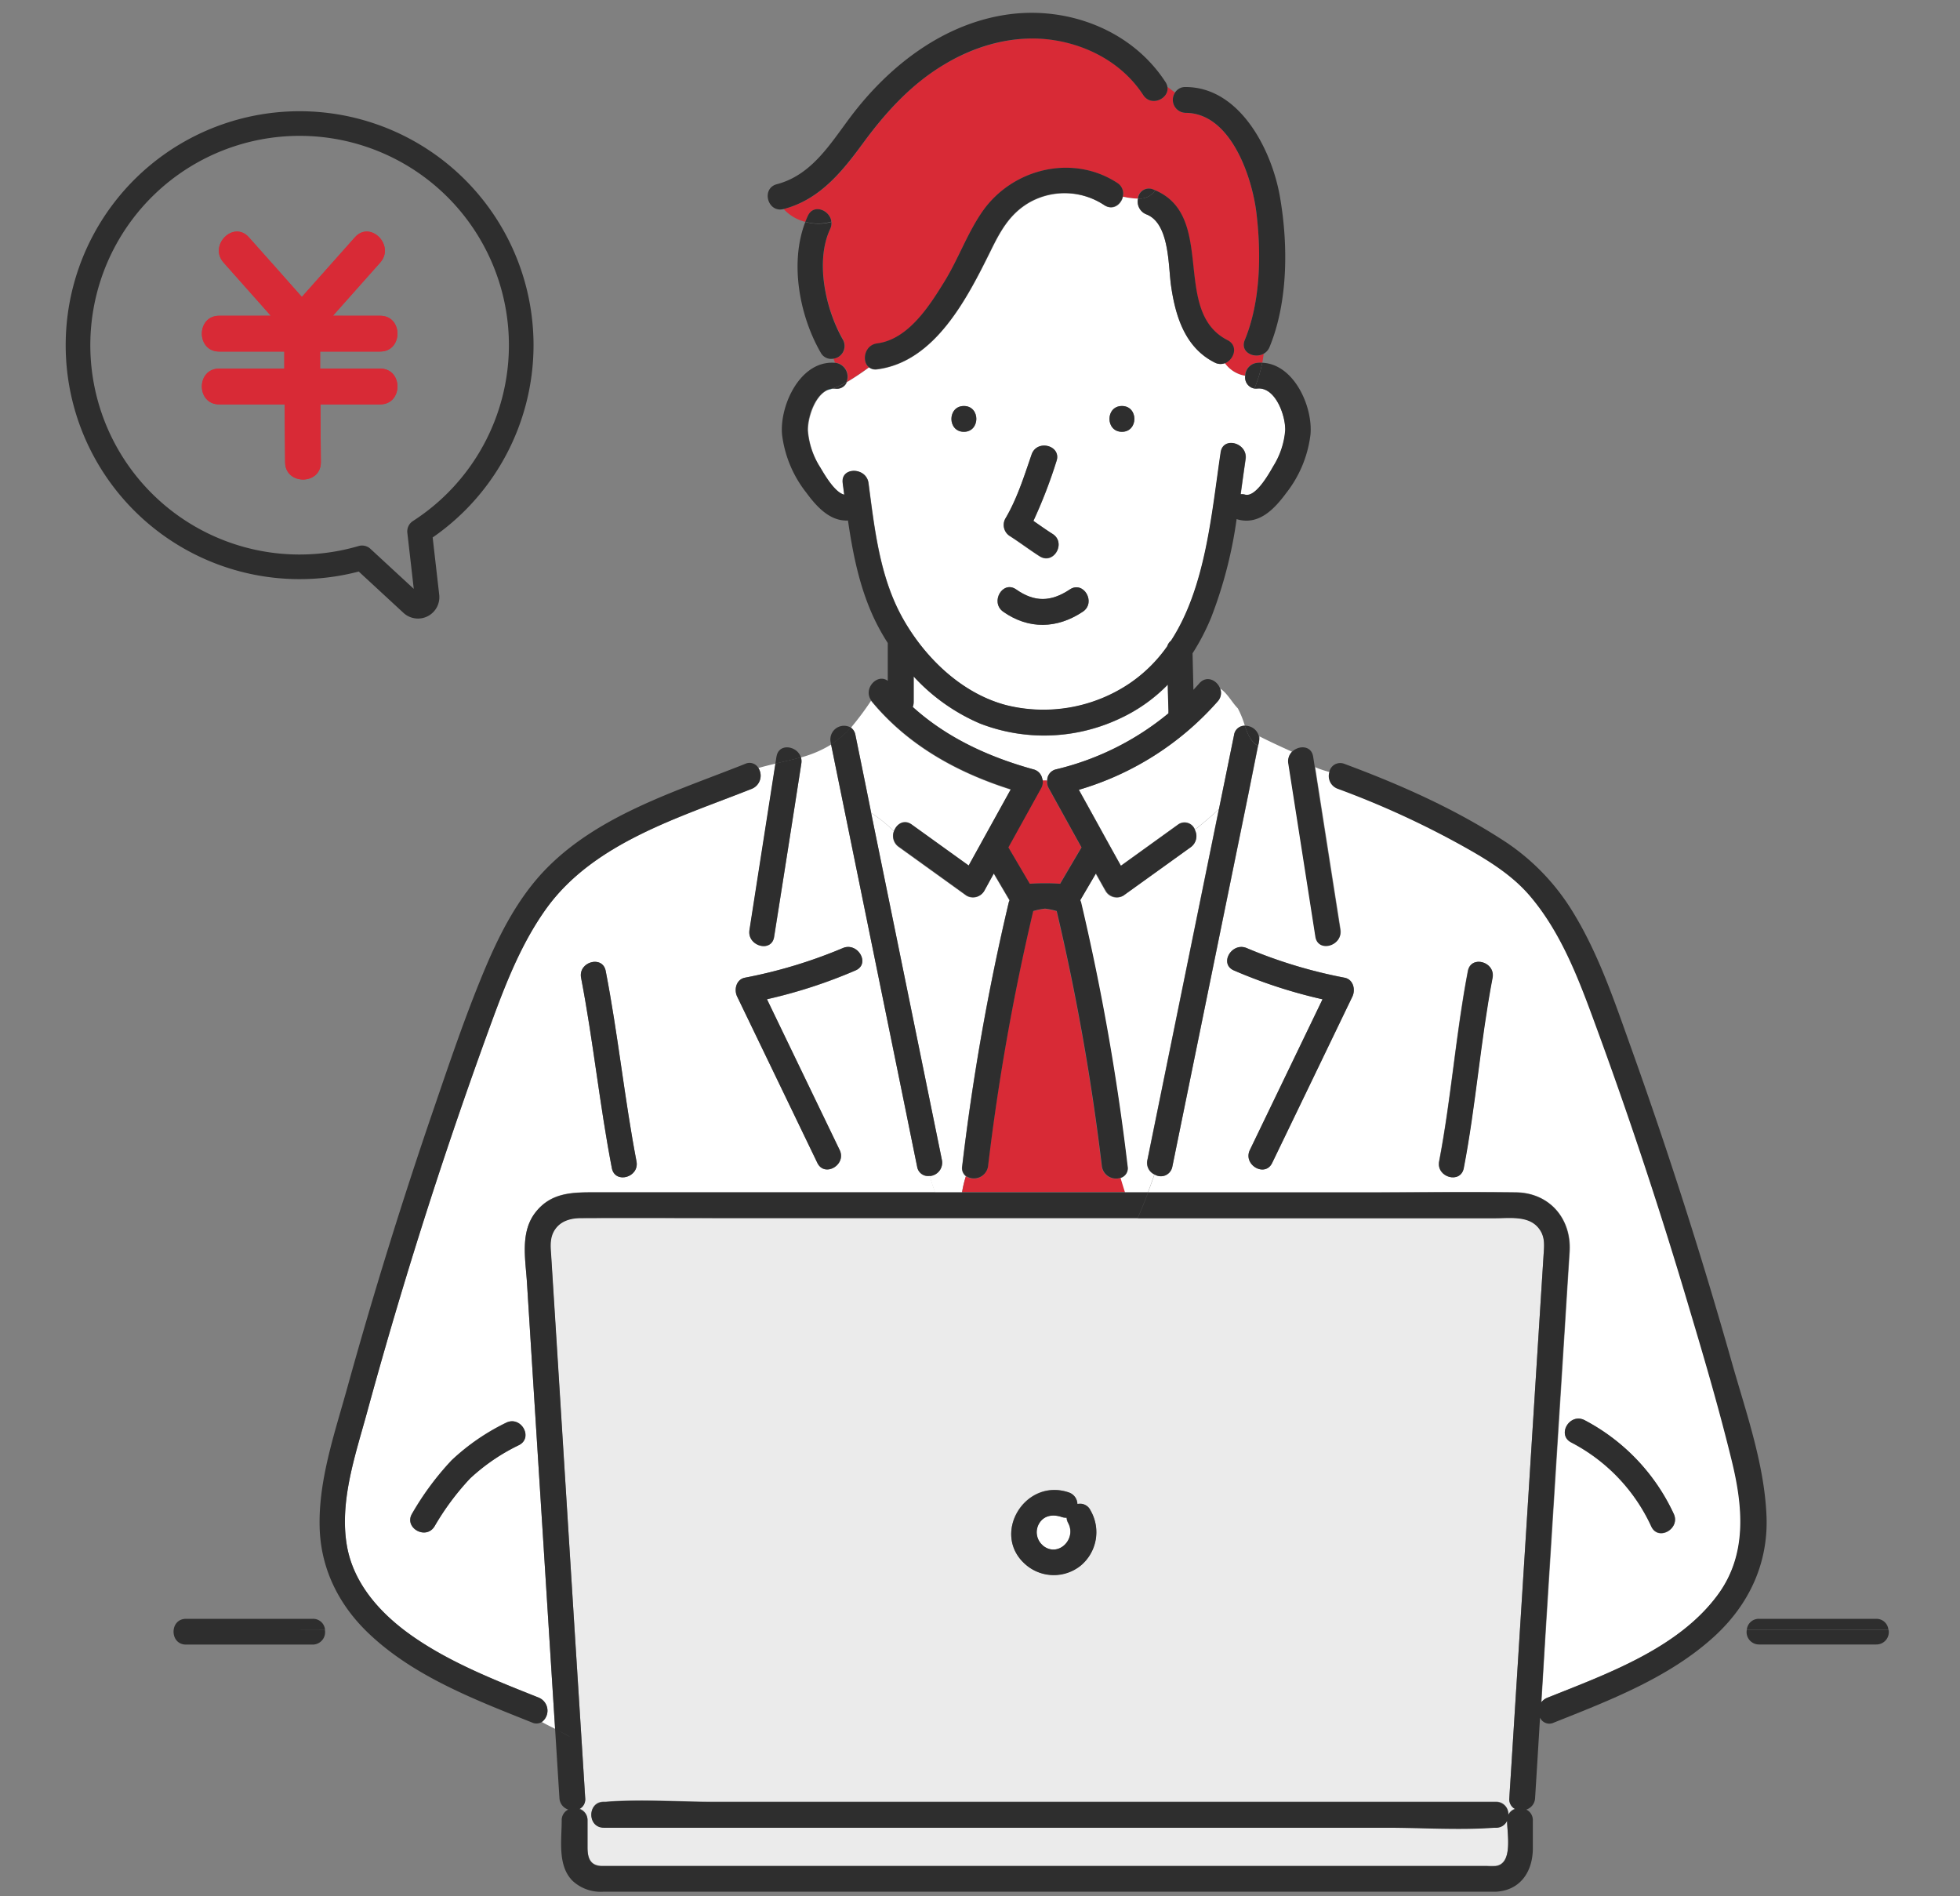<svg id="target10-thumb01" xmlns="http://www.w3.org/2000/svg" viewBox="0 0 398 385"><rect x="0" y="0" width="398" height="385" fill="#808080" stroke="none"/><path d="M212.66,158.18a2.31,2.31,0,0,1,1.84-2,56.25,56.25,0,0,0,22.79-11.34,2.72,2.72,0,0,1,0-.42c-.05-1.8-.09-3.6-.14-5.4a33,33,0,0,1-10,7,36,36,0,0,1-28.13.9,39.24,39.24,0,0,1-13.51-9.57v5.18a2.69,2.69,0,0,1-.19,1c6.9,6.24,15.36,10.14,24.49,12.67a2.4,2.4,0,0,1,1.78,1.77,3.81,3.81,0,0,1,.12.51h.92A2.89,2.89,0,0,1,212.66,158.18Z" style="fill:#fff"/><path d="M212.62,158.47h-.92a2.58,2.58,0,0,1-.33,1.57q-3.33,6-6.64,12,2.16,3.69,4.34,7.38a47.64,47.64,0,0,1,6.17,0q2.16-3.69,4.34-7.38-3.33-6-6.64-12A2.43,2.43,0,0,1,212.62,158.47Z" style="fill:#d82a36"/><path d="M196.13,238.84a2.07,2.07,0,0,1-.77-2,474.6,474.6,0,0,1,9.42-53.44,2.39,2.39,0,0,1,.2-.57l-3.2-5.44-1.95,3.55a2.65,2.65,0,0,1-3.59.94L182.51,172a2.71,2.71,0,0,1-1-3.23,28.19,28.19,0,0,0-4.63-3.74q7.2,35.25,14.38,70.51a2.72,2.72,0,0,1-2.47,3.25c.31,1.12.67,2.21,1.07,3.29h5.48A21.91,21.91,0,0,1,196.13,238.84Z" style="fill:#fff"/><path d="M223.71,236.82a466,466,0,0,0-9.17-51.8,13,13,0,0,0-2.39-.49,12.9,12.9,0,0,0-2.38.49,461.4,461.4,0,0,0-9.17,51.8,2.9,2.9,0,0,1-4.47,2,21.91,21.91,0,0,0-.75,3.21h33.1c-.3-1-.6-1.93-.89-2.9A2.9,2.9,0,0,1,223.71,236.82Z" style="fill:#d82a36"/><path d="M171.93,77.58a53.89,53.89,0,0,0,4.5-3c-1.48-1.2-.89-4.49,1.69-4.82,6.22-.8,10.46-7.4,13.48-12.25,2.93-4.7,4.81-10.16,8-14.67,6.14-8.69,18.28-11.55,27.31-5.65A2.52,2.52,0,0,1,228,39.92a15.08,15.08,0,0,0,3.05.39,2.21,2.21,0,0,1,3.09-1.84l.41.17,0,0,0,0c12.49,5.32,3.19,24.59,14.68,30.42,2.26,1.15,1.33,4-.53,4.67a6.32,6.32,0,0,0,4.12,2.55,2.71,2.71,0,0,1,2.5-2.62,6.18,6.18,0,0,1,1,0c.12-.61.21-1.21.28-1.83-1.91,1.06-4.86-.3-3.84-2.76,3.24-7.87,3.4-17.52,2.37-25.86-.9-7.38-5.26-20.3-14.41-20.29a2.64,2.64,0,0,1-2.11-4.12c-.52-.39-1-.76-1.54-1.15.39,2.39-3.31,4.12-4.92,1.64C228.09,13,221.26,9.26,214,8.14c-7.73-1.19-15.57,1-22.21,4.93-6.8,4-12,9.86-16.66,16.18-4.23,5.81-8.72,11.29-16,13.19h0a8.92,8.92,0,0,0,4.42,2.61c.16-.41.33-.83.52-1.23,1.18-2.54,4.51-1.11,4.77,1.19l.36-.13-.36.13a2.69,2.69,0,0,1-.26,1.46c-3.08,6.6-.89,16.41,2.62,22.48a2.6,2.6,0,0,1-1.94,3.86l.3.84h.09A2.83,2.83,0,0,1,171.93,77.58Z" style="fill:#d82a36"/><path d="M255.36,78.9a3.21,3.21,0,0,1-.63,0c-.08.19-.16.37-.23.56.07-.19.15-.37.23-.56a2.28,2.28,0,0,1-1.87-2.6,6.32,6.32,0,0,1-4.12-2.55,2.55,2.55,0,0,1-2.11-.15c-6-3-7.94-9.38-8.83-15.59-.59-4.06-.29-12.64-5-14.47a2.77,2.77,0,0,1-1.7-3.21,15.08,15.08,0,0,1-3.05-.39c-.36,1.59-2,2.89-3.78,1.75a14.56,14.56,0,0,0-15.11-.62c-4.11,2.34-6,5.87-8,9.94-4.72,9.5-11.27,22.45-23,24a2.13,2.13,0,0,1-1.69-.41,53.89,53.89,0,0,1-4.5,3,2.15,2.15,0,0,1-2.3,1.32,3.31,3.31,0,0,0-.63,0c-.33.11-.67.21-1,.29-2.63,1.21-4,5.75-3.95,8.23A16.34,16.34,0,0,0,166.64,95c.76,1.28,2.9,5,4.83,5.46-.1-.78-.21-1.56-.31-2.35-.44-3.33,4.8-3.29,5.23,0,1.23,9.28,2.26,19,6.88,27.31,4.49,8.08,12,15.42,21.15,17.79a31.31,31.31,0,0,0,25-4.43,29.7,29.7,0,0,0,7.65-7.55,2.25,2.25,0,0,1,.75-1.11c7.09-10.89,8.25-26,10.09-38.26.5-3.33,5.54-1.9,5.05,1.39-.36,2.37-.69,4.75-1,7.13a2.52,2.52,0,0,1,.93.08c2.16.56,4.86-4.3,5.73-5.82a16.11,16.11,0,0,0,2.39-7.2C261.08,84.47,259,78.59,255.36,78.9Zm-59.63,8.77c-3.38,0-3.37-5.24,0-5.24S199.09,87.67,195.73,87.67Zm8.43,17.62c2.37-4,3.82-8.66,5.32-13,1.1-3.17,6.15-1.8,5.05,1.39a99.69,99.69,0,0,1-4.68,12.12c1.29.89,2.57,1.81,3.9,2.65,2.84,1.8.21,6.33-2.64,4.52-2.05-1.29-4-2.77-6-4.07A2.66,2.66,0,0,1,204.16,105.29Zm15.71,18.91c-5.21,3.47-11,3.63-16.15,0-2.74-1.92-.12-6.46,2.64-4.52,3.75,2.63,7.08,2.52,10.87,0C220,117.81,222.66,122.34,219.87,124.2Zm7.95-36.53c-3.37,0-3.37-5.24,0-5.24S231.19,87.67,227.82,87.67Z" style="fill:#fff"/><path d="M169,78.9a3.31,3.31,0,0,0-1,.29C168.33,79.11,168.67,79,169,78.9Z" style="fill:#00c8e7"/><path d="M107,260.3c-.31-4.78-1.42-10.17,1.79-14.24s7.57-4,12.11-4h69c-.4-1.08-.76-2.17-1.07-3.29a2.23,2.23,0,0,1-2.58-1.86q-1.11-5.4-2.2-10.81-7.65-37.47-15.28-74.94a22.78,22.78,0,0,1-6.13,2.62,2.85,2.85,0,0,1,.08,1.25q-2.75,17.58-5.5,35.17c-.52,3.32-5.56,1.9-5-1.39q2.64-16.89,5.27-33.77c-1.17.27-2.34.56-3.5.89a2.88,2.88,0,0,1-1.3,4.22C138,166,120.6,171.05,110.94,184.44c-4.88,6.76-8,14.57-10.86,22.34q-4.81,13.08-9.24,26.31-8.93,26.6-16.32,53.69c-2.35,8.62-5.63,18-4.09,27,1.33,7.77,6.83,13.82,13.08,18.24,7.8,5.51,17.07,9.13,25.9,12.65a2.87,2.87,0,0,1,.61,4.94c.89.5,1.8.95,2.7,1.39q-1.17-18.4-2.32-36.8Q108.69,287.27,107,260.3Zm44.26-61.79a98.82,98.82,0,0,0,19.85-6c3-1.34,5.71,3.17,2.64,4.52a102.14,102.14,0,0,1-18,5.86q7.38,15.28,14.75,30.59c1.46,3-3.05,5.67-4.52,2.64q-8.13-16.87-16.28-33.76C149,200.94,149.48,198.87,151.26,198.51ZM123,197.16c2.47,12.81,3.78,25.8,6.24,38.6.64,3.3-4.41,4.7-5,1.39-2.47-12.8-3.78-25.79-6.24-38.6C117.35,195.26,122.4,193.86,123,197.16ZM105.36,293.4a40,40,0,0,0-9.94,6.78,52.91,52.91,0,0,0-7.22,9.73c-1.78,2.86-6.3.23-4.52-2.64a58.12,58.12,0,0,1,8-10.79,44.36,44.36,0,0,1,11-7.6C105.71,287.33,108.35,291.85,105.36,293.4Z" style="fill:#fff"/><path d="M255.64,150.62c0,.26-.11.53-.16.79a3.49,3.49,0,0,0,.59.25,3.49,3.49,0,0,1-.59-.25l-2,10L238.05,236.9a2.37,2.37,0,0,1-3.61,1.54c-.42,1.2-.85,2.41-1.3,3.61h44.78c9.95,0,19.9-.12,29.85,0,6.86.08,11.37,5.34,11,12q-.51,7.92-1,15.85-1.87,29.63-3.74,59.27-.53,8.2-1,16.43a2.71,2.71,0,0,1,1.23-.95c12.12-4.83,26.55-10,34.59-20.86,6.08-8.2,5.18-18,2.87-27.36-2.49-10.18-5.46-20.27-8.44-30.31q-8.9-30-19.69-59.39c-3.22-8.74-6.78-17.82-12.93-25-3.8-4.42-9-7.5-14.05-10.3a180.39,180.39,0,0,0-24.91-11.36,2.74,2.74,0,0,1-1.69-3.31c-1-.28-2-.58-2.94-1q2.58,16.45,5.15,32.92c.51,3.3-4.53,4.7-5.05,1.39q-2.74-17.59-5.5-35.17a2.67,2.67,0,0,1,.67-2.28c-2.2-1-4.39-2-6.58-3.11A3,3,0,0,1,255.64,150.62Zm66.08,137.72a40.88,40.88,0,0,1,18.13,19c1.45,3-3.07,5.68-4.52,2.64a36.29,36.29,0,0,0-16.25-17.08C316.06,291.34,318.72,286.83,321.72,288.34Zm-29.51-52.58c2.45-12.79,3.38-25.81,5.83-38.6.64-3.31,5.68-1.9,5,1.39-2.45,12.79-3.38,25.81-5.84,38.6C296.62,240.46,291.58,239.05,292.21,235.76Zm-19.16-37.25c1.77.36,2.24,2.43,1.56,3.84q-8.14,16.89-16.28,33.76c-1.46,3-6,.38-4.52-2.64l14.75-30.59a102.14,102.14,0,0,1-18-5.86c-3.08-1.35-.41-5.86,2.65-4.52A98.43,98.43,0,0,0,273.05,198.51Z" style="fill:#fff"/><path d="M241.8,172l-13.74,9.89a2.64,2.64,0,0,1-3.58-.94c-.66-1.18-1.31-2.36-2-3.55l-3.19,5.44a2.93,2.93,0,0,1,.2.57,476.84,476.84,0,0,1,9.41,53.44,2,2,0,0,1-1.35,2.33c.29,1,.59,1.94.89,2.9h4.66c.45-1.2.88-2.41,1.3-3.61a2.59,2.59,0,0,1-1.43-2.93q1.1-5.41,2.2-10.81,6.15-30.21,12.31-60.41c-1.57,1.46-3.21,2.87-4.88,4.17A2.76,2.76,0,0,1,241.8,172Z" style="fill:#fff"/><path d="M251.35,143.81c-1.18-1.18-2.06-3-3.55-4a2.53,2.53,0,0,1-.53,2.6,60.07,60.07,0,0,1-28.18,17.93q2.9,5.22,5.78,10.46a1.64,1.64,0,0,1,.16.29l2.58,4.65,11.54-8.31a2.24,2.24,0,0,1,3.49,1c1.67-1.3,3.31-2.71,4.88-4.17q1.54-7.53,3.07-15.06a2.18,2.18,0,0,1,2.18-1.88A18.69,18.69,0,0,0,251.35,143.81Z" style="fill:#fff"/><path d="M173.71,149.23q1.09,5.4,2.2,10.81c.34,1.65.68,3.3,1,5a28.19,28.19,0,0,1,4.63,3.74c.52-1.42,2-2.42,3.6-1.29l11.55,8.31q1.28-2.32,2.57-4.65a2.19,2.19,0,0,1,.16-.3l5.82-10.52c-10.85-3.44-20.84-8.94-28.22-17.86-.05-.06-.09-.13-.14-.2a60.53,60.53,0,0,1-4.11,5.5A2.3,2.3,0,0,1,173.71,149.23Z" style="fill:#fff"/><path d="M313,250.08c-1.86-3.46-6-2.8-9.29-2.8H231a1.11,1.11,0,0,1-.07.16,1.11,1.11,0,0,0,.07-.16H148.39c-10.16,0-20.32-.05-30.48,0-2,0-3.93.44-5.19,2.23s-1,3.5-.83,5.37q.54,8.52,1.07,17l3.69,58.52q1.09,17.28,2.18,34.57a2.2,2.2,0,0,1-1.17,2.22,2.39,2.39,0,0,1,1.64,2.36V375c0,2.08.49,3.71,2.81,3.8,1,0,2.11,0,3.16,0H302a14.27,14.27,0,0,0,1.73,0c3.57-.45,2.32-6.65,2.31-9.21a2.37,2.37,0,0,1-2.27,1.41h-.31c-7.25.53-14.73,0-22,0H122.61c-3.37,0-3.37-5.23,0-5.23h.31c7.25-.53,14.73,0,22,0H303.75a2.48,2.48,0,0,1,2.53,2.64,2.33,2.33,0,0,1,1.38-1.2,2.2,2.2,0,0,1-1.17-2.22c.05-.85.1-1.7.16-2.56l2.94-46.66q1.71-27,3.41-54.07l.43-6.76C313.53,253.3,313.77,251.62,313,250.08ZM219.4,317.85a8.72,8.72,0,0,1-10.88,0C201,311.78,208,299.91,217,303a2.56,2.56,0,0,1,1.8,2.41,2.32,2.32,0,0,1,2.63,1.23A8.83,8.83,0,0,1,219.4,317.85Z" style="fill:#ebebeb"/><path d="M209.48,92.26c-1.5,4.37-2.95,9-5.32,13a2.66,2.66,0,0,0,.94,3.58c2.05,1.3,4,2.78,6,4.07,2.85,1.81,5.48-2.72,2.64-4.52-1.33-.84-2.61-1.76-3.9-2.65a99.69,99.69,0,0,0,4.68-12.12C215.63,90.46,210.58,89.09,209.48,92.26Z" style="fill:#2e2e2e"/><path d="M203.72,124.2c5.17,3.63,10.94,3.47,16.15,0,2.79-1.86.17-6.39-2.64-4.52-3.79,2.52-7.12,2.63-10.87,0C203.6,117.74,201,122.28,203.72,124.2Z" style="fill:#2e2e2e"/><path d="M195.73,87.67c3.36,0,3.37-5.24,0-5.24S192.35,87.67,195.73,87.67Z" style="fill:#2e2e2e"/><path d="M227.82,87.67c3.37,0,3.38-5.24,0-5.24S224.45,87.67,227.82,87.67Z" style="fill:#2e2e2e"/><path d="M154,155.92a28.36,28.36,0,0,0-4.13,1.5,28.36,28.36,0,0,1,4.13-1.5,2.07,2.07,0,0,0-2.69-.83c-13.81,5.5-29.47,10.25-40.2,21.09-6,6.06-9.89,13.85-13.1,21.64-3.67,8.88-6.75,18-9.87,27.11q-9.7,28.23-17.67,57c-2.53,9.12-5.85,18.7-5.56,28.28.25,8.46,4,15.83,10.12,21.58,9.14,8.63,21.53,13.35,33,17.93a2.13,2.13,0,0,0,2-.1,18.78,18.78,0,0,1-2.6-1.71,18.78,18.78,0,0,0,2.6,1.71,2.87,2.87,0,0,0-.61-4.94c-8.83-3.52-18.1-7.14-25.9-12.65-6.25-4.42-11.75-10.47-13.08-18.24-1.54-9,1.74-18.41,4.09-27q7.4-27.07,16.32-53.69,4.44-13.22,9.24-26.31c2.87-7.77,6-15.58,10.86-22.34,9.66-13.39,27.05-18.47,41.71-24.3A2.88,2.88,0,0,0,154,155.92Z" style="fill:#2e2e2e"/><path d="M91.72,296.48a58.12,58.12,0,0,0-8,10.79c-1.78,2.87,2.74,5.5,4.52,2.64a52.91,52.91,0,0,1,7.22-9.73,40,40,0,0,1,9.94-6.78c3-1.55.35-6.07-2.64-4.52A44.36,44.36,0,0,0,91.72,296.48Z" style="fill:#2e2e2e"/><path d="M118,198.55c2.46,12.81,3.77,25.8,6.24,38.6.63,3.31,5.68,1.91,5-1.39C126.81,223,125.5,210,123,197.16,122.4,193.86,117.35,195.26,118,198.55Z" style="fill:#2e2e2e"/><path d="M358.71,307.83c-.42-10.59-4.19-21.16-7.06-31.29q-9.11-32.16-20.38-63.65c-3.38-9.43-6.61-19.16-11.89-27.74a45.49,45.49,0,0,0-14.78-14.94c-9.78-6.27-20.72-11.09-31.6-15.12a2.25,2.25,0,0,0-3.08,1.74,26.19,26.19,0,0,1,6,2.16,26.19,26.19,0,0,0-6-2.16,2.74,2.74,0,0,0,1.69,3.31,180.39,180.39,0,0,1,24.91,11.36c5.05,2.8,10.25,5.88,14.05,10.3,6.15,7.16,9.71,16.24,12.93,25q10.83,29.35,19.69,59.39c3,10,5.95,20.13,8.44,30.31,2.31,9.4,3.21,19.16-2.87,27.36-8,10.85-22.47,16-34.59,20.86a2.71,2.71,0,0,0-1.23.95q.53-8.22,1-16.43,1.86-29.64,3.74-59.27.5-7.92,1-15.85c.42-6.71-4.09-12-11-12-9.95-.12-19.9,0-29.85,0H233.14c-.65,1.74-1.36,3.49-2.13,5.23h72.65c3.28,0,7.43-.66,9.29,2.8.82,1.54.58,3.22.48,4.88l-.43,6.76q-1.71,27-3.41,54.07l-2.94,46.66c-.06.86-.11,1.71-.16,2.56a2.2,2.2,0,0,0,1.17,2.22,2.33,2.33,0,0,0-1.38,1.2,2.48,2.48,0,0,0-2.53-2.64H144.91c-7.26,0-14.74-.53-22,0h-.31c-3.37,0-3.37,5.23,0,5.23H281.45c7.26,0,14.74.53,22,0h.31a2.37,2.37,0,0,0,2.27-1.41c0,2.56,1.26,8.76-2.31,9.21a14.27,14.27,0,0,1-1.73,0H125.27c-1,0-2.11,0-3.16,0-2.32-.09-2.81-1.72-2.81-3.8v-5.43a2.39,2.39,0,0,0-1.64-2.36,2.2,2.2,0,0,0,1.17-2.22q-1.08-17.28-2.18-34.57L113,271.92q-.54-8.52-1.07-17c-.12-1.87-.34-3.7.83-5.37s3.17-2.22,5.19-2.23c10.16-.05,20.32,0,30.48,0H231c.77-1.74,1.48-3.49,2.13-5.23h-4.66c.3.95.6,1.88.89,2.78-.29-.9-.59-1.83-.89-2.78h-33.1a8.08,8.08,0,0,0,0,2.25,8.08,8.08,0,0,1,0-2.25H189.9c.56,1.47,1.17,2.91,1.79,4.35-.62-1.44-1.23-2.88-1.79-4.35h-69c-4.54,0-8.92,0-12.11,4s-2.1,9.46-1.79,14.24q1.69,27,3.4,53.93,1.16,18.4,2.32,36.8c1.06.52,2.11,1,3.08,1.61-1-.58-2-1.09-3.08-1.61q.36,5.67.71,11.34c.06.88.11,1.76.17,2.64a2.59,2.59,0,0,0,1.78,2.36,2.38,2.38,0,0,0-1.32,2.22c0,4-.89,9.15,2.21,12.25a8.39,8.39,0,0,0,6.16,2.21c3.47,0,6.95,0,10.43,0H301.37c.76,0,1.53,0,2.28,0,5.08-.21,7.61-4.11,7.61-8.83v-5.63a2.37,2.37,0,0,0-1.33-2.22,2.57,2.57,0,0,0,1.79-2.36q.51-8.14,1-16.3a2.08,2.08,0,0,0,2.81,1c11.28-4.49,23.35-9.11,32.45-17.38C355.09,325.92,359.09,317.48,358.71,307.83Z" style="fill:#2e2e2e"/><path d="M319.08,292.86a36.29,36.29,0,0,1,16.25,17.08c1.45,3,6,.38,4.52-2.64a40.88,40.88,0,0,0-18.13-19C318.72,286.83,316.06,291.34,319.08,292.86Z" style="fill:#2e2e2e"/><path d="M297.25,237.15c2.46-12.79,3.39-25.81,5.84-38.6.63-3.29-4.41-4.7-5-1.39-2.45,12.79-3.38,25.81-5.83,38.6C291.58,239.05,296.62,240.46,297.25,237.15Z" style="fill:#2e2e2e"/><path d="M216.88,309.24a2.71,2.71,0,0,1-.33-1.1,2.62,2.62,0,0,1-1-.14c-1.75-.59-3.6-.37-4.61,1.35a3.5,3.5,0,0,0,.77,4.41C214.81,316.34,218.66,312.51,216.88,309.24Z" style="fill:#fff"/><path d="M218.77,305.36A2.56,2.56,0,0,0,217,303c-9-3-16,8.83-8.45,14.9a8.72,8.72,0,0,0,10.88,0,8.83,8.83,0,0,0,2-11.26A2.32,2.32,0,0,0,218.77,305.36Zm-7,8.4a3.5,3.5,0,0,1-.77-4.41c1-1.72,2.86-1.94,4.61-1.35a2.62,2.62,0,0,0,1,.14,2.71,2.71,0,0,0,.33,1.1C218.66,312.51,214.81,316.34,211.74,313.76Z" style="fill:#2e2e2e"/><path d="M169.63,78.9a2.15,2.15,0,0,0,2.3-1.32A15.39,15.39,0,0,1,169,78.9,3.31,3.31,0,0,1,169.63,78.9Z" style="fill:#2e2e2e"/><path d="M255.36,73.66a2.71,2.71,0,0,0-2.5,2.62,6.86,6.86,0,0,0,1.64,0,6.86,6.86,0,0,1-1.64,0,2.28,2.28,0,0,0,1.87,2.6,28.54,28.54,0,0,0,1.59-5.23A6.18,6.18,0,0,0,255.36,73.66Z" style="fill:#2e2e2e"/><path d="M256.32,73.65a28.54,28.54,0,0,1-1.59,5.23,3.21,3.21,0,0,0,.63,0c3.68-.31,5.72,5.57,5.6,8.52a16.11,16.11,0,0,1-2.39,7.2c-.87,1.52-3.57,6.38-5.73,5.82a2.52,2.52,0,0,0-.93-.08c.34-2.38.67-4.76,1-7.13.49-3.29-4.55-4.72-5.05-1.39-1.84,12.29-3,27.37-10.09,38.26a2.25,2.25,0,0,0-.75,1.11,29.7,29.7,0,0,1-7.65,7.55,31.31,31.31,0,0,1-25,4.43c-9.1-2.37-16.66-9.71-21.15-17.79-4.62-8.32-5.65-18-6.88-27.31-.43-3.29-5.67-3.33-5.23,0,.1.79.21,1.57.31,2.35-1.93-.41-4.07-4.18-4.83-5.46A16.34,16.34,0,0,1,164,87.42c-.1-2.48,1.32-7,3.95-8.23a10.94,10.94,0,0,1-1.41.25,10.94,10.94,0,0,0,1.41-.25,3.31,3.31,0,0,1,1-.29,15.39,15.39,0,0,0,2.93-1.32,2.83,2.83,0,0,0-2.3-3.92h-.09a11.58,11.58,0,0,0,1.74,3.68,11.58,11.58,0,0,1-1.74-3.68c-7-.51-11.19,8.65-10.69,14.54A23.69,23.69,0,0,0,163.71,100c2.1,2.86,4.82,5.87,8.48,5.68,1,6.82,2.35,13.58,5.3,19.87a43.74,43.74,0,0,0,2.78,5v7.68c-2.11-1.59-5.05,1.57-3.38,3.95.9-1.28,1.81-2.54,2.76-3.65-1,1.11-1.86,2.37-2.76,3.65.05.07.09.14.14.2,7.38,8.92,17.37,14.42,28.22,17.86l-5.82,10.52a2.19,2.19,0,0,0-.16.3q-1.29,2.32-2.57,4.65l-11.55-8.31c-1.56-1.13-3.08-.13-3.6,1.29a22.19,22.19,0,0,0,5.95,4.38,22.19,22.19,0,0,1-5.95-4.38,2.71,2.71,0,0,0,1,3.23l13.73,9.89a2.65,2.65,0,0,0,3.59-.94l1.95-3.55,3.2,5.44a2.39,2.39,0,0,0-.2.57,474.6,474.6,0,0,0-9.42,53.44,2.07,2.07,0,0,0,.77,2,13.28,13.28,0,0,0,.79-5.53,13.28,13.28,0,0,1-.79,5.53,2.9,2.9,0,0,0,4.47-2,461.4,461.4,0,0,1,9.17-51.8,12.9,12.9,0,0,1,2.38-.49,13,13,0,0,1,2.39.49,466,466,0,0,1,9.17,51.8,2.9,2.9,0,0,0,3.88,2.33c-.45-1.46-.91-2.91-1.36-4.27.45,1.36.91,2.81,1.36,4.27a2,2,0,0,0,1.35-2.33,476.84,476.84,0,0,0-9.41-53.44,2.93,2.93,0,0,0-.2-.57l3.19-5.44c.65,1.19,1.3,2.37,2,3.55a2.64,2.64,0,0,0,3.58.94L241.8,172a2.76,2.76,0,0,0,.84-3.51,50,50,0,0,1-4.37,3.09,50,50,0,0,0,4.37-3.09,2.24,2.24,0,0,0-3.49-1l-11.54,8.31L225,171.11a1.64,1.64,0,0,0-.16-.29q-2.88-5.23-5.78-10.46a60.07,60.07,0,0,0,28.18-17.93,2.53,2.53,0,0,0,.53-2.6,4.34,4.34,0,0,0-1.68-.73,4.34,4.34,0,0,1,1.68.73c-.58-1.69-2.73-2.8-4.23-1.1-.39.45-.79.88-1.2,1.32l-.18-7.4a46.35,46.35,0,0,0,3.75-7.2,88.91,88.91,0,0,0,5.2-20.06l.31.1c4.35,1.13,7.47-2.28,9.83-5.48a23.78,23.78,0,0,0,4.86-11.81C266.61,82.56,262.78,73.92,256.32,73.65ZM214.5,156.19a2.31,2.31,0,0,0-1.84,2,2.89,2.89,0,0,0,0,.29h0a2.43,2.43,0,0,0,.32,1.57q3.31,6,6.64,12-2.18,3.69-4.34,7.38a47.64,47.64,0,0,0-6.17,0q-2.17-3.69-4.34-7.38,3.32-6,6.64-12a2.58,2.58,0,0,0,.33-1.57h0a3.81,3.81,0,0,0-.12-.51,2.4,2.4,0,0,0-1.78-1.77c-9.13-2.53-17.59-6.43-24.49-12.67a2.69,2.69,0,0,0,.19-1v-5.18A39.24,39.24,0,0,0,199,146.89a36,36,0,0,0,28.13-.9,33,33,0,0,0,10-7c0,1.8.09,3.6.14,5.4a2.72,2.72,0,0,0,0,.42A56.25,56.25,0,0,1,214.5,156.19Z" style="fill:#2e2e2e"/><path d="M172.78,147.73a2.77,2.77,0,0,0-4.12,2.89l.11.53a14.62,14.62,0,0,0,1.46-1.06A14.79,14.79,0,0,0,172.78,147.73Z" style="fill:#2e2e2e"/><path d="M188,234.88a25.65,25.65,0,0,0,.8,3.88,2.72,2.72,0,0,0,2.47-3.25q-7.19-35.26-14.38-70.51a12,12,0,0,0-1.46-.78,12,12,0,0,1,1.46.78c-.33-1.66-.67-3.31-1-5q-1.09-5.41-2.2-10.81a2.3,2.3,0,0,0-.93-1.5,14.79,14.79,0,0,1-2.55,2.36,14.62,14.62,0,0,1-1.46,1.06q7.64,37.47,15.28,74.94,1.09,5.4,2.2,10.81a2.23,2.23,0,0,0,2.58,1.86A25.65,25.65,0,0,1,188,234.88Z" style="fill:#2e2e2e"/><path d="M152.18,188.8c-.52,3.29,4.52,4.71,5,1.39Q160,172.6,162.72,155a2.85,2.85,0,0,0-.08-1.25c-1.69.48-3.44.86-5.19,1.26Q154.81,171.92,152.18,188.8Z" style="fill:#2e2e2e"/><path d="M157.67,153.62c-.07.47-.14.94-.22,1.41,1.75-.4,3.5-.78,5.19-1.26C161.93,151.42,158.12,150.76,157.67,153.62Z" style="fill:#2e2e2e"/><path d="M171.11,192.5a98.82,98.82,0,0,1-19.85,6c-1.78.36-2.25,2.43-1.57,3.84q8.15,16.89,16.28,33.76c1.47,3,6,.38,4.52-2.64q-7.38-15.3-14.75-30.59a102.14,102.14,0,0,0,18-5.86C176.82,195.67,174.16,191.16,171.11,192.5Z" style="fill:#2e2e2e"/><path d="M253.45,148.52l2.22,1.11a2.84,2.84,0,0,0-2.9-2.28c.57,1.68,1.23,3.28,2.71,4.06.05-.26.11-.53.16-.79a3,3,0,0,0,0-1Z" style="fill:#2e2e2e"/><path d="M252.77,147.35a2.18,2.18,0,0,0-2.18,1.88q-1.53,7.53-3.07,15.06c1-.88,1.89-1.78,2.79-2.68-.9.9-1.83,1.8-2.79,2.68q-6.15,30.21-12.31,60.41-1.1,5.4-2.2,10.81a2.59,2.59,0,0,0,1.43,2.93c.6-1.71,1.17-3.42,1.74-5.13-.57,1.71-1.14,3.42-1.74,5.13a2.37,2.37,0,0,0,3.61-1.54l15.39-75.47,2-10C254,150.63,253.34,149,252.77,147.35Z" style="fill:#2e2e2e"/><path d="M267,155.88a13.34,13.34,0,0,1-3.06-1.6,13.34,13.34,0,0,0,3.06,1.6c-.11-.75-.23-1.5-.35-2.26-.37-2.38-3.08-2.32-4.38-.88,1.25.55,2.51,1.07,3.76,1.54-1.25-.47-2.51-1-3.76-1.54a2.67,2.67,0,0,0-.67,2.28q2.75,17.58,5.5,35.17c.52,3.31,5.56,1.91,5.05-1.39Q269.55,172.33,267,155.88Z" style="fill:#2e2e2e"/><path d="M258.33,236.11q8.15-16.87,16.28-33.76c.68-1.41.21-3.48-1.56-3.84a98.43,98.43,0,0,1-19.85-6c-3.06-1.34-5.73,3.17-2.65,4.52a102.14,102.14,0,0,0,18,5.86l-14.75,30.59C252.35,236.49,256.87,239.15,258.33,236.11Z" style="fill:#2e2e2e"/><path d="M226.9,37.15c-9-5.9-21.17-3-27.31,5.65-3.18,4.51-5.06,10-8,14.67-3,4.85-7.26,11.45-13.48,12.25-2.58.33-3.17,3.62-1.69,4.82a42.78,42.78,0,0,1,3.74-2.43,42.78,42.78,0,0,0-3.74,2.43,2.13,2.13,0,0,0,1.69.41c11.75-1.51,18.3-14.46,23-24,2-4.07,3.9-7.6,8-9.94a14.56,14.56,0,0,1,15.11.62c1.75,1.14,3.42-.16,3.78-1.75l-1.28-.26,1.28.26A2.52,2.52,0,0,0,226.9,37.15Z" style="fill:#2e2e2e"/><path d="M204.8,2.92c-13.17,1.8-24.24,10.41-32.05,20.76-4.15,5.5-7.89,11.85-15,13.72-3.24.85-1.89,5.86,1.35,5.05a6.32,6.32,0,0,1-1.44-2.79,6.32,6.32,0,0,0,1.44,2.79h0c7.24-1.9,11.73-7.38,16-13.19,4.62-6.32,9.86-12.14,16.66-16.18,6.64-4,14.48-6.12,22.21-4.93,7.28,1.12,14.11,4.9,18.17,11.14,1.61,2.48,5.31.75,4.92-1.64a9.43,9.43,0,0,1-2.46-2.58,9.43,9.43,0,0,0,2.46,2.58,2.59,2.59,0,0,0-.4-1C229.86,6.17,217,1.26,204.8,2.92Z" style="fill:#2e2e2e"/><path d="M234.59,38.64l-.41-.17a2.21,2.21,0,0,0-3.09,1.84A3.78,3.78,0,0,0,234.59,38.64Z" style="fill:#2e2e2e"/><path d="M249.27,69.06c-11.49-5.83-2.19-25.1-14.68-30.42a3.78,3.78,0,0,1-3.5,1.67,2.77,2.77,0,0,0,1.7,3.21c4.72,1.83,4.42,10.41,5,14.47.89,6.21,2.84,12.55,8.83,15.59a2.55,2.55,0,0,0,2.11.15A20.4,20.4,0,0,1,246.12,69a20.4,20.4,0,0,0,2.62,4.76C250.6,73,251.53,70.21,249.27,69.06Z" style="fill:#2e2e2e"/><path d="M259.89,39.86c-1.66-9.43-8.12-22.2-19.17-22.19a2.39,2.39,0,0,0-2.11,1.12,14.28,14.28,0,0,1,2.8,2.55,14.28,14.28,0,0,0-2.8-2.55,2.64,2.64,0,0,0,2.11,4.12c9.15,0,13.51,12.91,14.41,20.29,1,8.34.87,18-2.37,25.86-1,2.46,1.93,3.82,3.84,2.76a19.22,19.22,0,0,0,0-4.42,19.22,19.22,0,0,1,0,4.42,2.72,2.72,0,0,0,1.2-1.37C261.6,61.25,261.59,49.53,259.89,39.86Z" style="fill:#2e2e2e"/><path d="M168.82,45c-.26-2.3-3.59-3.73-4.77-1.19-.19.4-.36.82-.52,1.23A9.69,9.69,0,0,0,168.82,45Z" style="fill:#2e2e2e"/><path d="M171.18,69c-3.51-6.07-5.7-15.88-2.62-22.48a2.69,2.69,0,0,0,.26-1.46,9.69,9.69,0,0,1-5.29,0c-3.21,8.28-1.19,19.07,3.13,26.54a2.39,2.39,0,0,0,2.58,1.22,5.55,5.55,0,0,0-2.67-3.33,5.55,5.55,0,0,1,2.67,3.33A2.6,2.6,0,0,0,171.18,69Z" style="fill:#2e2e2e"/><path d="M58.55,330.88H66a2.42,2.42,0,0,0-2.5-2.21H37.77c-3.37,0-3.37,5.23,0,5.23h25.7a2.52,2.52,0,0,0,2.5-3Z" style="fill:#2e2e2e"/><path d="M381,328.67H357.21a2.43,2.43,0,0,0-2.5,2.21h28.75A2.43,2.43,0,0,0,381,328.67Z" style="fill:#2e2e2e"/><path d="M354.71,330.88a2.52,2.52,0,0,0,2.5,3H381a2.52,2.52,0,0,0,2.5-3Z" style="fill:#2e2e2e"/><path d="M105.84,70.09a45,45,0,1,0-32.32,43.17l10.1,9.33A1.84,1.84,0,0,0,86.7,121l-1.5-13.11A45,45,0,0,0,105.84,70.09Z" style="fill:none;stroke:#2e2e2e;stroke-linecap:round;stroke-linejoin:round;stroke-width:5px"/><path d="M77.2,74.84c4.68,0,4.67,7.26,0,7.26H65.06l.09,11.75c0,4.68-7.22,4.67-7.25,0L57.8,82.1H44.5c-4.68,0-4.67-7.26,0-7.26H57.75l0-3.47H44.5c-4.68,0-4.67-7.26,0-7.26H55l-9.6-10.8c-3.1-3.48,2-8.63,5.13-5.13q5.39,6,10.76,12.11L72.07,48.18c3.11-3.5,8.22,1.65,5.13,5.13l-9.6,10.8h9.6c4.68,0,4.67,7.26,0,7.26H65c0,1.15,0,2.31,0,3.47Z" style="fill:#d82a36"/><path d="M77.2,71.37c4.67,0,4.68-7.26,0-7.26H67.6l9.6-10.8c3.09-3.48-2-8.63-5.13-5.13L61.3,60.29q-5.37-6.06-10.76-12.11c-3.11-3.5-8.23,1.65-5.13,5.13L55,64.11H44.5c-4.67,0-4.68,7.26,0,7.26H57.72l0,3.47H44.5c-4.67,0-4.68,7.26,0,7.26H57.8l.1,11.75c0,4.67,7.29,4.68,7.25,0L65.06,82.1H77.2c4.67,0,4.68-7.26,0-7.26H65c0-1.16,0-2.32,0-3.47Z" style="fill:#d82a36"/></svg>